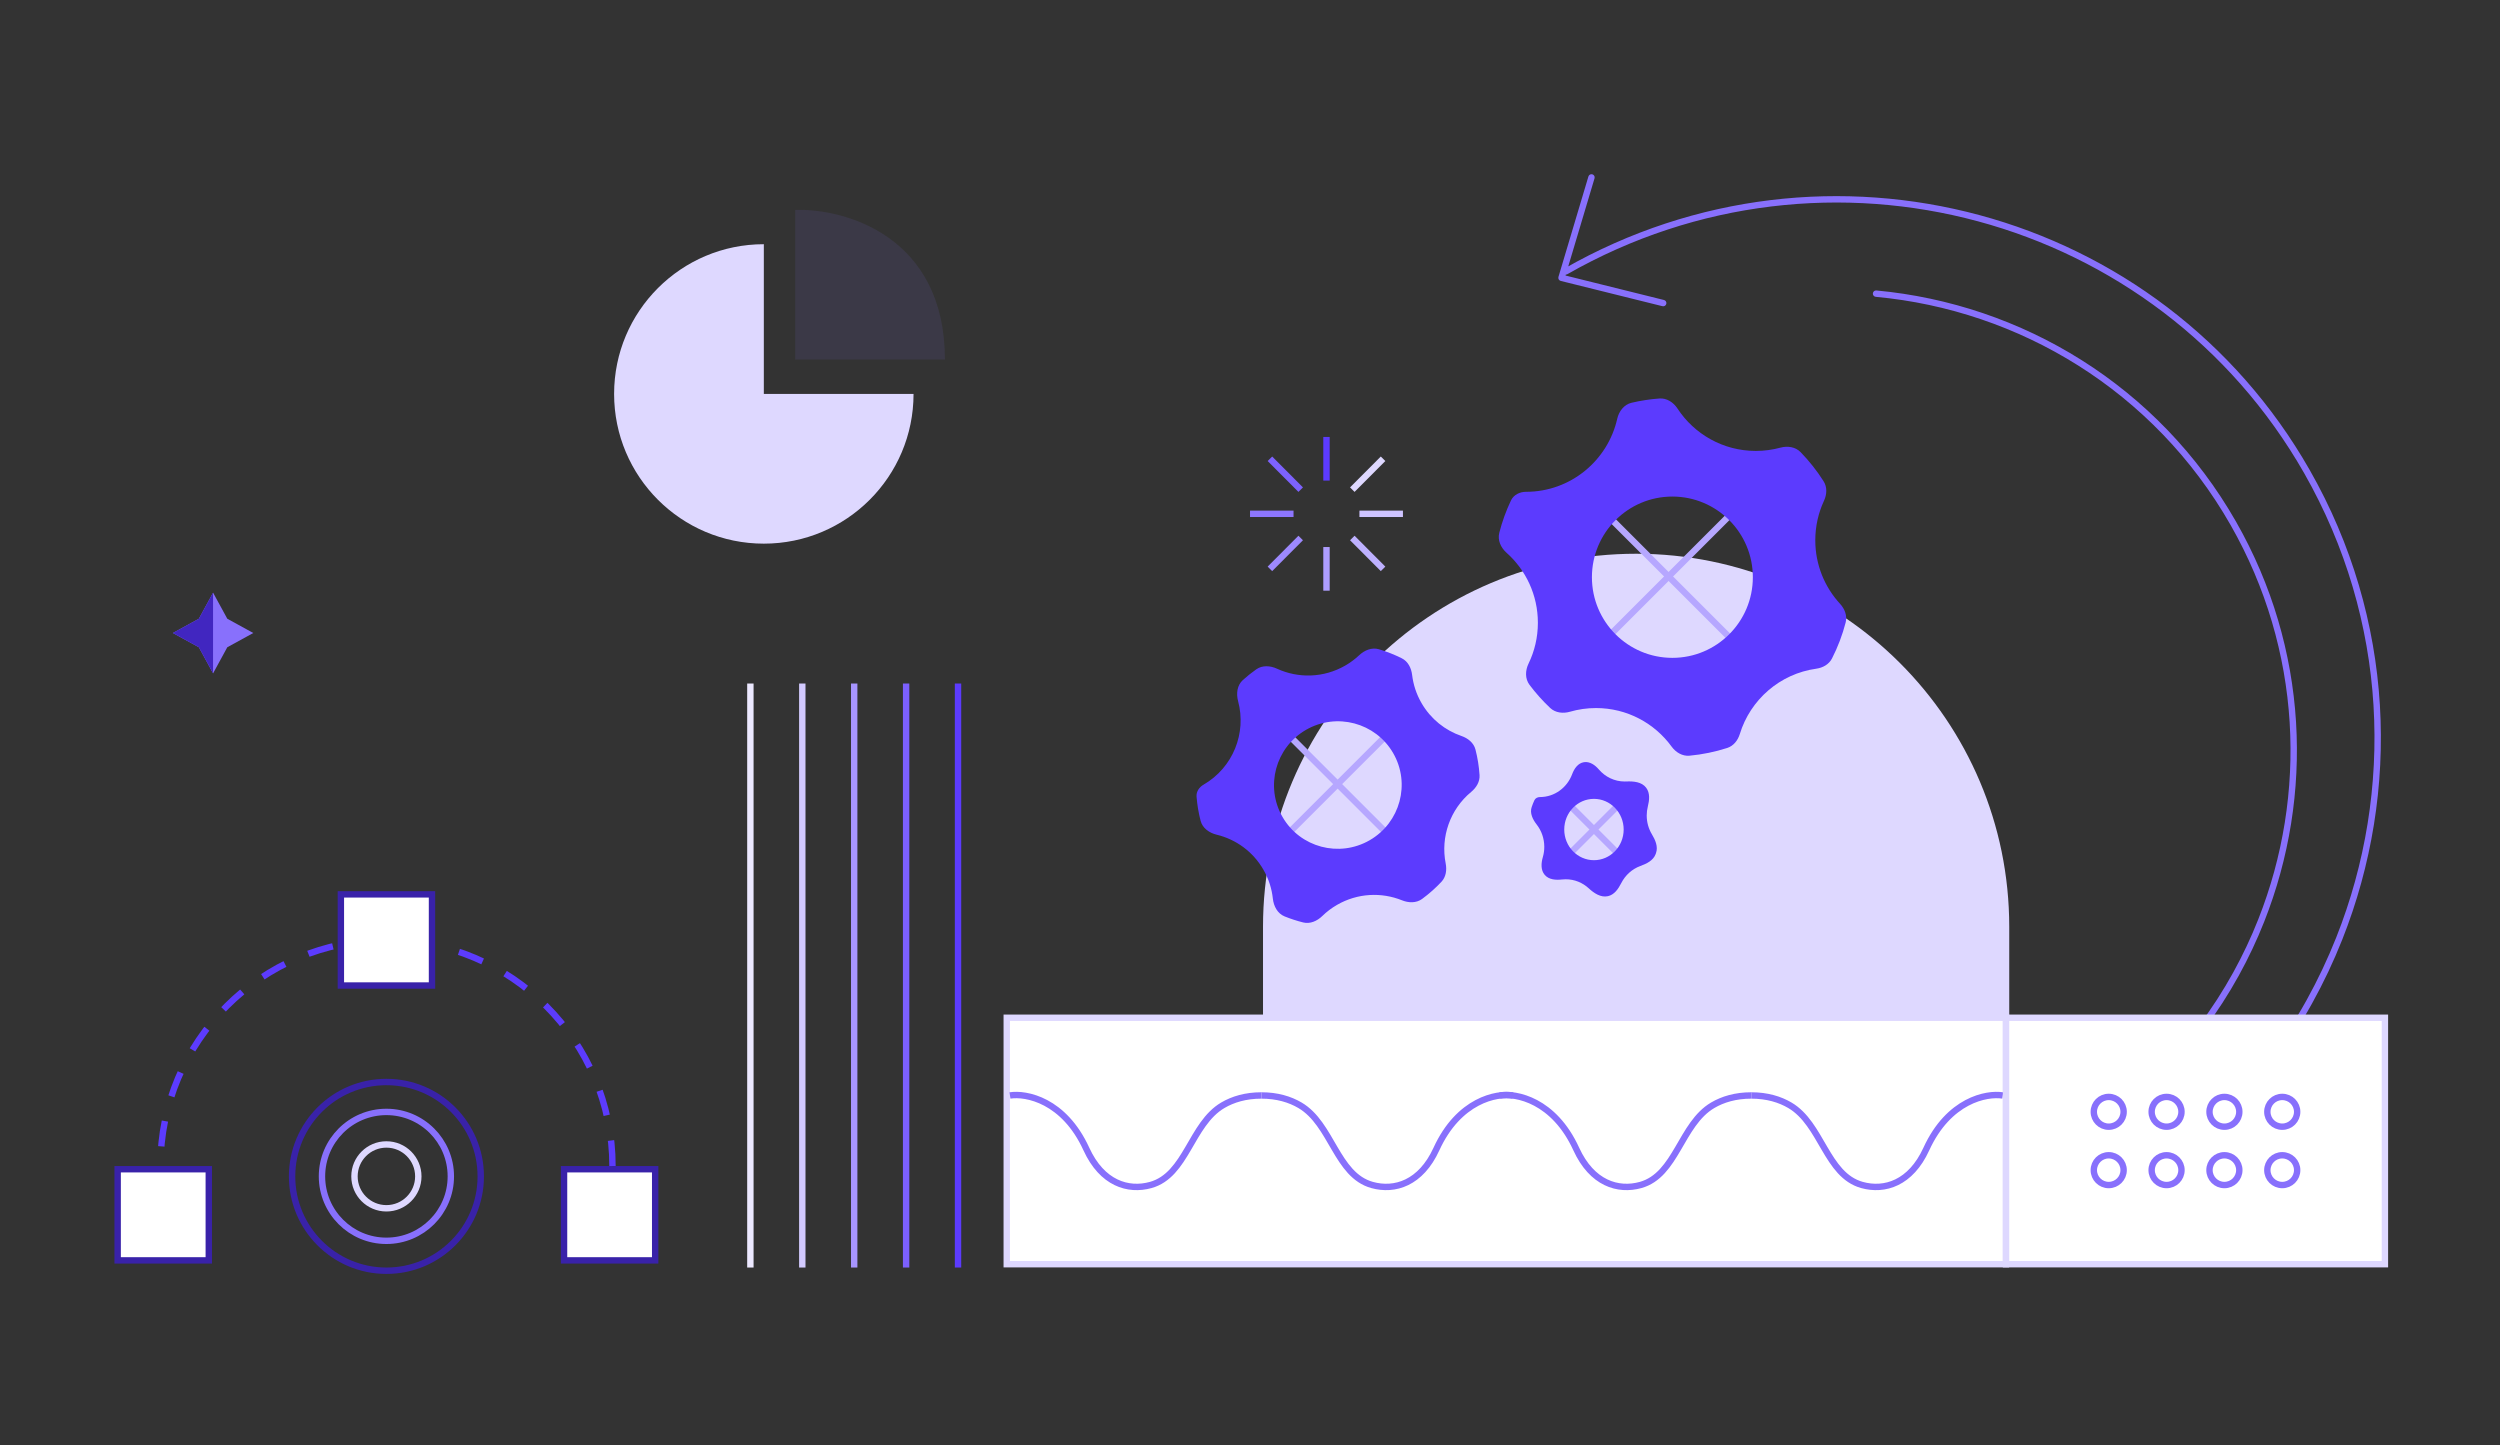 <svg width="391" height="226" viewBox="0 0 391 226" fill="none" xmlns="http://www.w3.org/2000/svg">
<rect x="0" y="0" width="391" height="226" fill="#333333" stroke="none"/>
<path d="M197.535 144.961C197.535 112.733 223.662 86.606 255.89 86.606C288.119 86.606 314.245 112.733 314.245 144.961V161.707H197.535V144.961Z" fill="#DED8FF"/>
<path d="M149.836 106.903L149.836 198.242" stroke="#5C3BFE"/>
<path d="M141.717 106.903L141.717 198.242" stroke="#7C60FE"/>
<path d="M133.598 106.903L133.598 198.242" stroke="#A795FF"/>
<path d="M125.479 106.903L125.479 198.242" stroke="#D3CAFF"/>
<path d="M117.359 106.903L117.359 198.242" stroke="#ECE8FF"/>
<path d="M244.64 42.015C244.4 42.151 244.317 42.457 244.453 42.697C244.59 42.937 244.896 43.02 245.136 42.883L244.64 42.015ZM360.791 73.731L360.356 73.979L360.791 73.731ZM365.863 146.773L365.398 146.588L365.863 146.773ZM361.189 156.66L361.626 156.902L361.189 156.66ZM354.397 166.227C354.231 166.448 354.276 166.762 354.497 166.928C354.718 167.093 355.031 167.049 355.197 166.828L354.397 166.227ZM249.386 27.887C249.465 27.622 249.314 27.343 249.05 27.265C248.785 27.186 248.507 27.336 248.428 27.601L249.386 27.887ZM244.219 43.451L243.74 43.308C243.701 43.439 243.717 43.58 243.784 43.699C243.852 43.818 243.966 43.903 244.098 43.936L244.219 43.451ZM260.007 47.889C260.275 47.956 260.546 47.792 260.612 47.525C260.679 47.257 260.516 46.985 260.248 46.919L260.007 47.889ZM349.292 81.856L348.858 82.103L349.292 81.856ZM353.67 143.936L354.135 144.12L353.67 143.936ZM349.714 152.334L350.151 152.576L349.714 152.334ZM343.899 160.414C343.733 160.635 343.778 160.949 343.999 161.114C344.22 161.28 344.533 161.235 344.699 161.014L343.899 160.414ZM293.461 45.428C293.186 45.402 292.942 45.605 292.916 45.88C292.891 46.154 293.093 46.398 293.368 46.424L293.461 45.428ZM245.136 42.883C285.745 19.707 337.33 33.633 360.356 73.979L361.225 73.483C337.922 32.652 285.724 18.567 244.64 42.015L245.136 42.883ZM360.356 73.979C373.492 96.996 374.498 123.64 365.398 146.588L366.328 146.957C375.534 123.74 374.519 96.776 361.225 73.483L360.356 73.979ZM365.398 146.588C364.064 149.952 362.513 153.236 360.751 156.418L361.626 156.902C363.409 153.683 364.978 150.36 366.328 146.957L365.398 146.588ZM360.751 156.418C358.871 159.814 356.75 163.093 354.397 166.227L355.197 166.828C357.578 163.656 359.723 160.338 361.626 156.902L360.751 156.418ZM248.428 27.601L243.74 43.308L244.698 43.594L249.386 27.887L248.428 27.601ZM244.098 43.936L260.007 47.889L260.248 46.919L244.339 42.966L244.098 43.936ZM348.858 82.103C360.018 101.658 360.897 124.279 353.205 143.752L354.135 144.12C361.934 124.377 361.043 101.437 349.727 81.608L348.858 82.103ZM353.205 143.752C352.078 146.607 350.766 149.393 349.276 152.092L350.151 152.576C351.662 149.839 352.992 147.014 354.135 144.12L353.205 143.752ZM349.276 152.092C347.685 154.974 345.89 157.756 343.899 160.414L344.699 161.014C346.719 158.318 348.538 155.497 350.151 152.576L349.276 152.092ZM293.368 46.424C315.804 48.508 336.871 61.1 348.858 82.103L349.727 81.608C337.571 60.309 316.207 47.542 293.461 45.428L293.368 46.424Z" fill="#8870FC"/>
<path d="M250.307 79.502L271.619 100.814" stroke="#B6A7FF"/>
<path d="M271.619 79.502L250.307 100.814" stroke="#B6A7FF"/>
<path d="M245.232 125.679L253.351 133.798" stroke="#B6A7FF"/>
<path d="M253.352 125.679L245.233 133.798" stroke="#B6A7FF"/>
<path d="M199.564 112.993L218.847 132.275" stroke="#B6A7FF"/>
<path d="M218.848 112.993L199.565 132.275" stroke="#B6A7FF"/>
<path d="M283.911 84.499C283.911 82.293 284.4 80.198 285.274 78.318C285.728 77.34 285.793 76.192 285.217 75.28C284.175 73.632 282.964 72.102 281.61 70.712C280.802 69.882 279.568 69.711 278.451 70.014C277.226 70.347 275.937 70.525 274.605 70.525C269.484 70.525 264.976 67.89 262.362 63.898C261.728 62.929 260.69 62.24 259.535 62.324C258.048 62.433 256.593 62.658 255.18 62.99C253.995 63.269 253.2 64.322 252.931 65.508C251.453 72.042 245.625 76.919 238.665 76.919C237.686 76.919 236.736 77.387 236.316 78.271C235.552 79.879 234.937 81.57 234.488 83.33C234.194 84.483 234.727 85.653 235.615 86.445C238.628 89.128 240.524 93.043 240.524 97.404C240.524 99.694 240 101.858 239.065 103.786C238.543 104.862 238.498 106.154 239.217 107.11C240.189 108.404 241.268 109.612 242.444 110.721C243.265 111.495 244.469 111.628 245.554 111.313C246.844 110.939 248.206 110.74 249.614 110.74C254.471 110.74 258.774 113.11 261.435 116.763C262.096 117.67 263.122 118.296 264.239 118.191C266.277 118 268.251 117.589 270.138 116.981C271.126 116.662 271.803 115.792 272.107 114.8C273.751 109.429 278.386 105.375 284.059 104.585C285.086 104.443 286.051 103.912 286.522 102.989C287.429 101.211 288.151 99.325 288.662 97.353C288.932 96.309 288.521 95.235 287.79 94.442C285.383 91.831 283.911 88.34 283.911 84.499ZM261.558 102.888C254.608 102.888 248.976 97.244 248.976 90.279C248.976 83.313 254.608 77.662 261.558 77.662C268.508 77.662 274.145 83.313 274.145 90.279C274.145 97.244 268.508 102.888 261.558 102.888Z" fill="#5C3BFE"/>
<path d="M257.546 127.542C257.546 127.055 257.607 126.582 257.721 126.132C257.974 125.135 258.081 124.027 257.463 123.206C256.766 122.281 255.502 122.173 254.345 122.223C254.267 122.227 254.189 122.228 254.111 122.228C252.498 122.228 251.05 121.5 250.06 120.344C249.463 119.646 248.635 119.062 247.728 119.206C246.79 119.355 246.214 120.202 245.881 121.091C245.1 123.179 243.137 124.66 240.841 124.66C240.48 124.66 240.131 124.834 239.979 125.161C239.819 125.507 239.677 125.862 239.554 126.227C239.23 127.18 239.719 128.163 240.338 128.957C241.082 129.912 241.527 131.126 241.527 132.449C241.527 133.003 241.449 133.538 241.302 134.043C241.025 135.001 240.95 136.087 241.602 136.84C242.249 137.587 243.318 137.66 244.299 137.551C244.491 137.53 244.686 137.519 244.884 137.519C246.265 137.519 247.526 138.054 248.481 138.935C249.316 139.705 250.363 140.409 251.472 140.164C252.481 139.942 253.099 139.031 253.568 138.111C254.198 136.872 255.266 135.909 256.56 135.44C257.546 135.082 258.563 134.581 258.934 133.599C258.955 133.542 258.977 133.484 258.997 133.426C259.353 132.431 258.9 131.384 258.355 130.478C257.842 129.626 257.546 128.62 257.546 127.542ZM249.293 134.534C246.727 134.534 244.648 132.388 244.648 129.739C244.648 127.091 246.727 124.942 249.293 124.942C251.859 124.942 253.941 127.091 253.941 129.739C253.941 132.388 251.859 134.534 249.293 134.534Z" fill="#5C3BFE"/>
<path d="M222.323 109.957C221.517 108.561 221.037 107.066 220.856 105.558C220.728 104.483 220.215 103.446 219.247 102.961C218.095 102.384 216.896 101.911 215.665 101.544C214.56 101.214 213.413 101.69 212.572 102.48C211.928 103.086 211.205 103.627 210.405 104.089C207.006 106.051 203.03 106.107 199.723 104.585C198.673 104.101 197.431 104.015 196.486 104.68C195.743 105.203 195.041 105.765 194.38 106.362C193.476 107.179 193.324 108.492 193.64 109.668C194.973 114.618 192.878 120.041 188.221 122.73C187.548 123.119 187.08 123.817 187.141 124.593C187.24 125.858 187.45 127.122 187.774 128.372C188.073 129.527 189.131 130.268 190.291 130.548C193.262 131.266 195.943 133.153 197.591 136.008C198.421 137.445 198.906 138.985 199.072 140.534C199.2 141.728 199.801 142.881 200.916 143.328C201.858 143.707 202.824 144.021 203.808 144.269C204.899 144.544 206.001 144.05 206.807 143.265C207.484 142.604 208.254 142.018 209.109 141.524C212.331 139.664 216.07 139.518 219.268 140.807C220.307 141.225 221.507 141.262 222.409 140.6C223.519 139.785 224.534 138.88 225.45 137.902C226.16 137.144 226.304 136.049 226.103 135.03C225.292 130.912 226.785 126.587 230.094 123.854C230.892 123.195 231.47 122.259 231.402 121.227C231.314 119.887 231.103 118.548 230.763 117.226C230.493 116.178 229.589 115.458 228.566 115.106C226.023 114.23 223.774 112.47 222.323 109.957ZM214.219 131.412C209.441 134.17 203.34 132.544 200.588 127.778C197.836 123.012 199.476 116.911 204.254 114.152C209.032 111.393 215.14 113.021 217.892 117.787C220.644 122.554 218.997 128.653 214.219 131.412Z" fill="#5C3BFE"/>
<rect x="18.402" y="182.867" width="14.252" height="14.257" fill="white" stroke="#3922A9"/>
<rect x="88.217" y="182.867" width="14.252" height="14.257" fill="white" stroke="#3922A9"/>
<path d="M95.792 182.366C95.792 162.837 79.965 147.007 60.442 147.007C40.919 147.007 25.092 162.837 25.092 182.366" stroke="#5C3BFE" stroke-dasharray="4 4"/>
<rect x="53.312" y="139.879" width="14.252" height="14.257" fill="white" stroke="#3922A9"/>
<path d="M75.19 183.984C75.19 192.135 68.584 198.742 60.436 198.742C52.288 198.742 45.682 192.135 45.682 183.984C45.682 175.833 52.288 169.226 60.436 169.226C68.584 169.226 75.19 175.833 75.19 183.984Z" stroke="#3922A9"/>
<path d="M70.51 183.984C70.51 189.551 65.999 194.063 60.434 194.063C54.869 194.063 50.357 189.551 50.357 183.984C50.357 178.418 54.869 173.905 60.434 173.905C65.999 173.905 70.51 178.418 70.51 183.984Z" stroke="#8870FC"/>
<path d="M65.424 183.986C65.424 186.743 63.189 188.978 60.432 188.978C57.676 188.978 55.441 186.743 55.441 183.986C55.441 181.228 57.676 178.993 60.432 178.993C63.189 178.993 65.424 181.228 65.424 183.986Z" stroke="#DED8FF"/>
<path d="M119.463 85.027C106.53 85.027 96.046 74.543 96.046 61.61C96.046 48.678 106.53 38.194 119.463 38.194V61.61H142.879C142.879 74.543 132.395 85.027 119.463 85.027Z" fill="#DED8FF"/>
<path opacity="0.1" d="M124.369 56.234H147.785C147.785 36.951 132.198 32.594 124.369 32.827V56.234Z" fill="#8870FC"/>
<rect x="157.455" y="159.177" width="156.275" height="38.546" fill="white" stroke="#DED8FF"/>
<path d="M157.956 171.331C160.48 170.931 166.405 172.05 169.913 179.719C172.358 185.065 176.437 186.314 179.969 185.332C185.561 183.777 186.247 175.803 191.251 172.863C192.818 171.943 194.804 171.331 197.283 171.331" stroke="#8870FC"/>
<path d="M236.611 171.331C234.087 170.931 228.161 172.05 224.653 179.719C222.208 185.065 218.129 186.314 214.597 185.332C209.006 183.777 208.32 175.803 203.315 172.863C201.748 171.943 199.763 171.331 197.283 171.331" stroke="#8870FC"/>
<path d="M234.575 171.331C237.099 170.931 243.025 172.05 246.532 179.719C248.977 185.065 253.056 186.314 256.588 185.332C262.18 183.777 262.866 175.803 267.87 172.863C269.437 171.943 271.423 171.331 273.902 171.331" stroke="#8870FC"/>
<path d="M313.23 171.331C310.706 170.931 304.78 172.05 301.273 179.719C298.827 185.065 294.749 186.314 291.216 185.332C285.625 183.777 284.939 175.803 279.934 172.863C278.367 171.943 276.382 171.331 273.902 171.331" stroke="#8870FC"/>
<rect x="313.744" y="159.177" width="59.256" height="38.546" fill="white" stroke="#DED8FF"/>
<path d="M332.137 173.887C332.137 175.173 331.093 176.216 329.804 176.216C328.515 176.216 327.471 175.173 327.471 173.887C327.471 172.602 328.515 171.559 329.804 171.559C331.093 171.559 332.137 172.602 332.137 173.887Z" stroke="#8870FC"/>
<path d="M341.184 173.887C341.184 175.173 340.14 176.216 338.851 176.216C337.561 176.216 336.518 175.173 336.518 173.887C336.518 172.602 337.561 171.559 338.851 171.559C340.14 171.559 341.184 172.602 341.184 173.887Z" stroke="#8870FC"/>
<path d="M350.23 173.887C350.23 175.173 349.187 176.216 347.897 176.216C346.608 176.216 345.564 175.173 345.564 173.887C345.564 172.602 346.608 171.559 347.897 171.559C349.187 171.559 350.23 172.602 350.23 173.887Z" stroke="#8870FC"/>
<path d="M359.277 173.887C359.277 175.173 358.234 176.216 356.944 176.216C355.655 176.216 354.611 175.173 354.611 173.887C354.611 172.602 355.655 171.559 356.944 171.559C358.234 171.559 359.277 172.602 359.277 173.887Z" stroke="#8870FC"/>
<path d="M332.137 183.012C332.137 184.298 331.093 185.341 329.804 185.341C328.515 185.341 327.471 184.298 327.471 183.012C327.471 181.727 328.515 180.683 329.804 180.683C331.093 180.683 332.137 181.727 332.137 183.012Z" stroke="#8870FC"/>
<path d="M341.184 183.012C341.184 184.298 340.14 185.341 338.851 185.341C337.561 185.341 336.518 184.298 336.518 183.012C336.518 181.727 337.561 180.683 338.851 180.683C340.14 180.683 341.184 181.727 341.184 183.012Z" stroke="#8870FC"/>
<path d="M350.23 183.012C350.23 184.298 349.187 185.341 347.897 185.341C346.608 185.341 345.564 184.298 345.564 183.012C345.564 181.727 346.608 180.683 347.897 180.683C349.187 180.683 350.23 181.727 350.23 183.012Z" stroke="#8870FC"/>
<path d="M359.277 183.012C359.277 184.298 358.234 185.341 356.944 185.341C355.655 185.341 354.611 184.298 354.611 183.012C354.611 181.727 355.655 180.683 356.944 180.683C358.234 180.683 359.277 181.727 359.277 183.012Z" stroke="#8870FC"/>
<path d="M207.463 68.338V75.167" stroke="#5C3BFE"/>
<path d="M216.312 71.752L211.5 76.581" stroke="#DED8FF"/>
<path d="M219.42 80.361L212.614 80.361" stroke="#CEC4FF"/>
<path d="M198.615 71.752L203.428 76.581" stroke="#7D62FE"/>
<path d="M195.504 80.361L202.31 80.361" stroke="#8D76FE"/>
<path d="M207.463 92.385V85.556" stroke="#AD9DFE"/>
<path d="M216.312 88.971L211.5 84.142" stroke="#BEB1FF"/>
<path d="M198.615 88.971L203.428 84.142" stroke="#9D89FE"/>
<path d="M33.327 92.695L31.105 96.772L27.041 99.002L31.105 101.232L33.327 105.309L35.55 101.232L39.613 99.002L35.55 96.772L33.327 92.695Z" fill="#8870FC"/>
<path d="M31.1 96.772L33.322 92.695V105.309L31.1 101.232L27.036 99.002L31.1 96.772Z" fill="#4126C0"/>
</svg>
